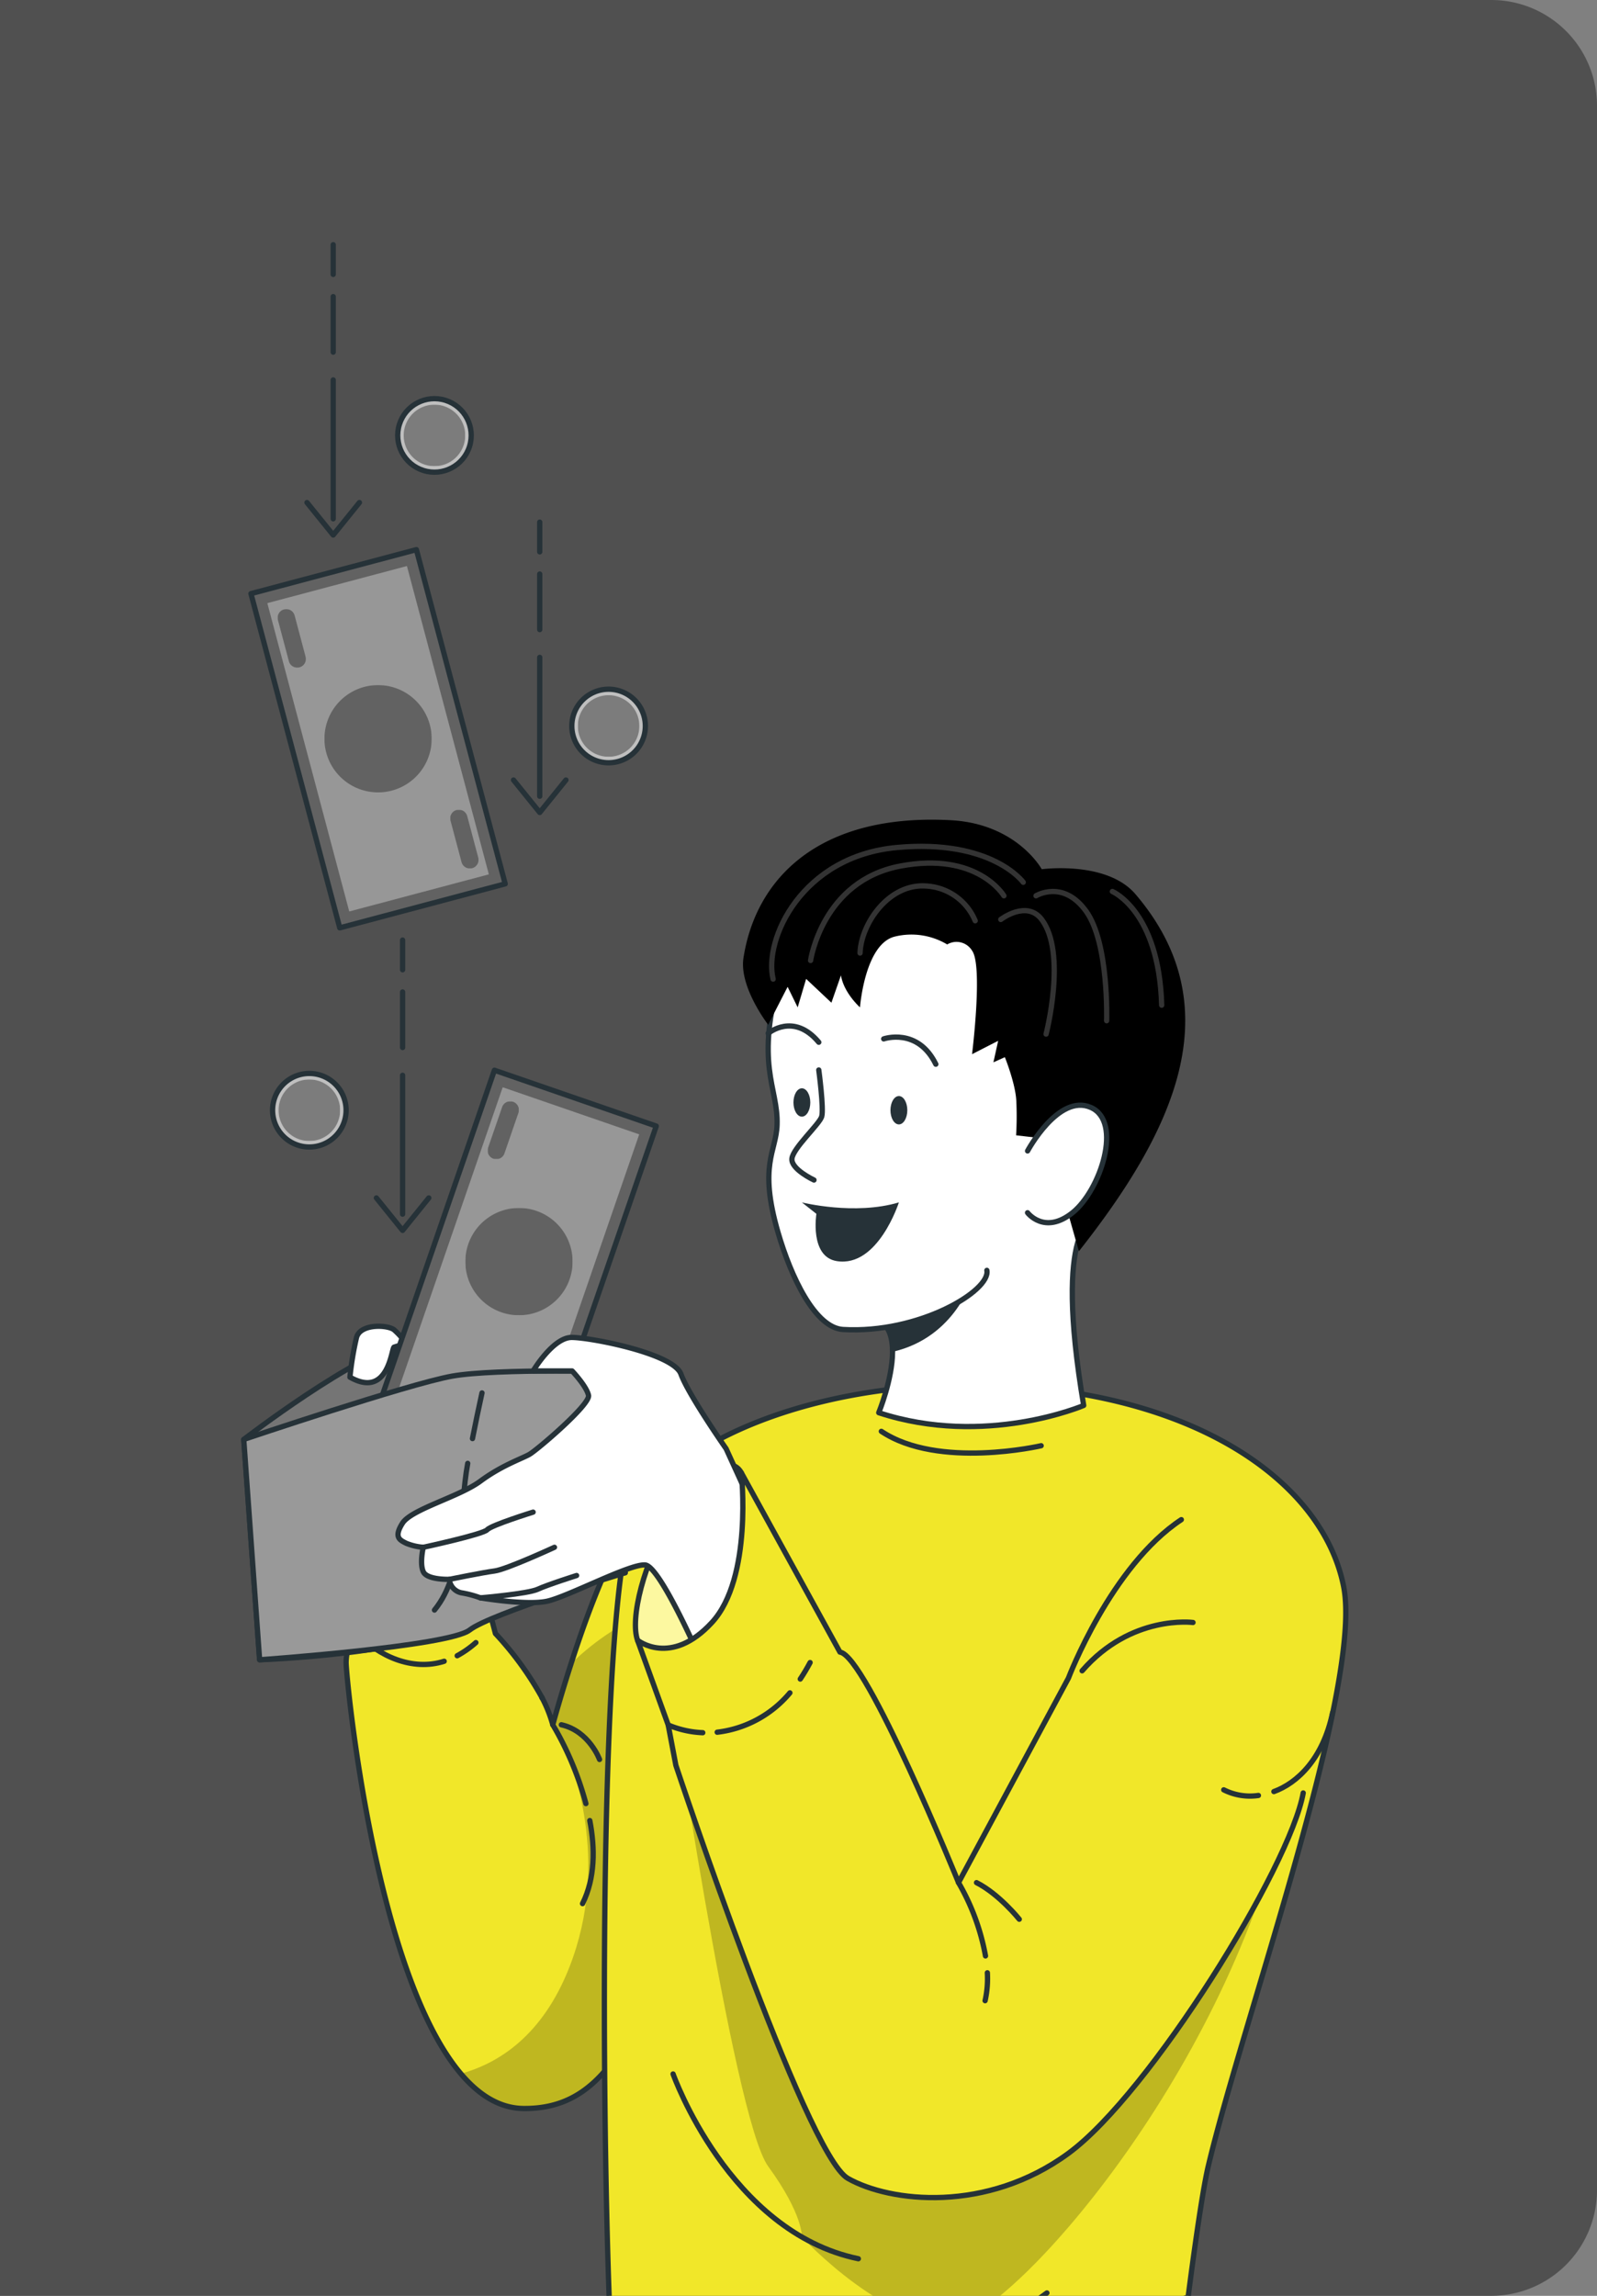 <svg xmlns="http://www.w3.org/2000/svg" xmlns:xlink="http://www.w3.org/1999/xlink" width="302" height="434" viewBox="0 0 302 434"><rect x="0" y="0" width="302" height="434" fill="#808080" stroke="none"/><defs><style>.a,.m,.u{fill:none;}.b{fill:#f1e729;}.c{fill:#fff;}.d{fill:#505050;}.e{clip-path:url(#a);}.f{clip-path:url(#b);}.g{fill:#92e3a9;}.h{clip-path:url(#c);}.i{opacity:0.3;}.j{clip-path:url(#d);}.k{opacity:0.7;}.l{clip-path:url(#f);}.m{stroke:#263238;}.m,.u{stroke-linecap:round;stroke-linejoin:round;}.n{clip-path:url(#g);}.o{clip-path:url(#h);}.p{clip-path:url(#k);}.q{clip-path:url(#l);}.r{fill:#263238;}.s{opacity:0.2;}.t{clip-path:url(#o);}.u{stroke:#fff;}.v{fill:#757575;}.w{fill:#979797;}.x{clip-path:url(#p);}.y{opacity:0.5;}.z{clip-path:url(#q);}.aa{clip-path:url(#s);}.ab{clip-path:url(#w);}.ac{clip-path:url(#z);}.ad{clip-path:url(#aa);}.ae{clip-path:url(#ac);}.af{clip-path:url(#ag);}.ag{fill:#999;}.ah{fill:#bfbfbf;}.ai{clip-path:url(#aj);}.aj{clip-path:url(#an);}.ak{fill:#fcf8a0;}</style><clipPath id="a"><rect class="a" width="209.66" height="388.374"/></clipPath><clipPath id="b"><rect class="a" width="209.66" height="393.241"/></clipPath><clipPath id="c"><path class="a" d="M15.8,193.545s9.232,29.838,19.518,26.746S40,197,40,197c-2.305-3.806-9.817-5.313-15.89-5.313-4.148,0-7.622.7-8.308,1.857" transform="translate(-15.799 -191.688)"/></clipPath><clipPath id="d"><rect class="a" width="25.722" height="28.828"/></clipPath><clipPath id="f"><rect class="b" width="209.66" height="393.241"/></clipPath><clipPath id="g"><path class="a" d="M71.472,193.214c-4.851,4.808-9.9,18.456-13.135,28.477-1.588,4.924-2.739,8.965-3.22,10.671-.148.566-.234.874-.234.874a25.045,25.045,0,0,0-1.961-4.979.364.364,0,0,0-.02-.043.348.348,0,0,1-.066-.126,60.856,60.856,0,0,0-8.794-12.1L40,200.667s-1.429,2.794-7.89,3.784-16.311-7.24-16.311-7.24l1.971,18.636a9.2,9.2,0,0,0-1.971,5.629c0,2.782,5.309,58.37,21.695,77.721,3.434,4.062,7.358,6.524,11.824,6.577,13.87.149,20.586-10.852,29.414-36.376q1.647-4.766,3.423-10.235c8.582-26.345,19.125-81.29,19.125-81.29s-18.71,4.339-29.808,15.34" transform="translate(-15.799 -177.874)"/></clipPath><clipPath id="h"><rect class="a" width="41.237" height="95.696"/></clipPath><clipPath id="k"><path class="a" d="M59.986,195.792c-6.512,13.616-6.247,107.579-4.593,149.978h95.092a47.082,47.082,0,0,0,14.3-2.48s2.359-18.623,3.8-24.7c6.477-27.378,29.293-90.809,25.612-109.578-3.781-19.289-26.906-36.168-64.23-38.023q-3.293-.165-6.51-.163c-31.641,0-57.08,11.612-63.471,24.971" transform="translate(-54.397 -170.821)"/></clipPath><clipPath id="l"><rect class="a" width="116.468" height="123.021"/></clipPath><clipPath id="o"><rect class="a" width="75.018" height="36.761"/></clipPath><clipPath id="p"><rect class="a" width="65.374" height="32.373" transform="translate(0 61.799) rotate(-70.966)"/></clipPath><clipPath id="q"><rect class="a" width="51.922" height="72.356"/></clipPath><clipPath id="s"><rect class="a" width="5.906" height="10.906"/></clipPath><clipPath id="w"><rect class="a" width="20.289" height="20.289"/></clipPath><clipPath id="z"><rect class="a" width="32.374" height="65.372" transform="translate(0 8.315) rotate(-14.884)"/></clipPath><clipPath id="aa"><rect class="a" width="48.078" height="71.497"/></clipPath><clipPath id="ac"><rect class="a" width="5.347" height="11.076"/></clipPath><clipPath id="ag"><rect class="a" width="20.288" height="20.288"/></clipPath><clipPath id="aj"><rect class="a" width="11.632" height="11.632"/></clipPath><clipPath id="an"><rect class="a" width="11.634" height="11.634"/></clipPath></defs><g transform="translate(104.086 52.37)"><path class="d" d="M20,0H302a0,0,0,0,1,0,0V434a0,0,0,0,1,0,0H20A20,20,0,0,1,0,414V20A20,20,0,0,1,20,0Z" transform="translate(197.914 381.63) rotate(180)"/><g class="e" transform="translate(-58.624 -6.744)"><g class="f"><path class="g" d="M40,197c-3.879-6.4-22.51-6.3-24.2-3.454,0,0,9.23,29.838,19.517,26.744S40,197,40,197" transform="translate(4.192 50.853)"/></g><g transform="translate(19.99 242.541)"><g class="h"><g class="i" transform="translate(0.001 0)"><g class="j"><g class="k"><g class="j"><path d="M40,197c-3.879-6.4-22.51-6.3-24.2-3.454,0,0,9.23,29.838,19.517,26.744S40,197,40,197" transform="translate(-15.8 -191.688)"/></g></g></g></g></g></g><g class="l"><path class="m" d="M40,197c-3.879-6.4-22.51-6.3-24.2-3.454,0,0,9.23,29.838,19.517,26.744S40,197,40,197Z" transform="translate(4.192 50.853)"/><path class="b" d="M17.772,215.848a9.193,9.193,0,0,0-1.973,5.629c0,2.782,5.309,58.37,21.695,77.721,3.435,4.06,7.356,6.524,11.825,6.577,13.869.149,20.585-10.852,29.413-36.376q1.646-4.766,3.421-10.235c8.582-26.343,19.126-81.291,19.126-81.291s-18.71,4.34-29.808,15.342c-4.852,4.808-9.906,18.454-13.135,28.477-1.588,4.925-2.739,8.966-3.219,10.67-.149.567-.235.876-.235.876a25.2,25.2,0,0,0-1.961-4.979c-.013-.022-.013-.032-.022-.043a.37.37,0,0,1-.065-.128,60.891,60.891,0,0,0-8.8-12.1L40,200.666s-1.429,2.794-7.888,3.786-16.312-7.24-16.312-7.24Z" transform="translate(4.191 47.188)"/></g><g transform="translate(19.99 225.063)"><g class="n"><g class="i" transform="translate(21.696 32.207)"><g class="o"><g class="k"><g class="o"><path d="M32.945,292.445c3.434,4.062,7.356,6.524,11.824,6.577,13.87.149,20.586-10.852,29.414-36.376l-.194-59.318s-10.426,2.026-20.2,11.61c-1.588,4.926-2.739,8.966-3.22,10.671,3.9,8.124,10.7,26.8,2.9,46.707-5.064,12.91-13.348,18.154-20.523,20.128" transform="translate(-32.946 -203.328)"/></g></g></g></g></g></g><g class="f"><path class="m" d="M17.772,215.848a9.193,9.193,0,0,0-1.973,5.629c0,2.782,5.309,58.37,21.695,77.721,3.435,4.06,7.356,6.524,11.825,6.577,13.869.149,20.585-10.852,29.413-36.376q1.646-4.766,3.421-10.235c8.582-26.343,19.126-81.291,19.126-81.291s-18.71,4.34-29.808,15.342c-4.852,4.808-9.906,18.454-13.135,28.477-1.588,4.925-2.739,8.966-3.219,10.67-.149.567-.235.876-.235.876a25.2,25.2,0,0,0-1.961-4.979c-.013-.022-.013-.032-.022-.043a.37.37,0,0,1-.065-.128,60.891,60.891,0,0,0-8.8-12.1L40,200.666s-1.429,2.794-7.888,3.786-16.312-7.24-16.312-7.24Z" transform="translate(4.191 47.188)"/><path class="m" d="M52.507,235.94c.995,5.208,1.034,10.855-1.374,15.7" transform="translate(13.565 62.593)"/><path class="m" d="M46.689,221.627a59.728,59.728,0,0,1,6.259,14.9" transform="translate(12.386 58.796)"/><path class="m" d="M55.19,228.188s-1.951-5.366-7.224-6.562" transform="translate(12.725 58.796)"/><path class="m" d="M32.4,211.835a18.725,18.725,0,0,0,3.534-2.486" transform="translate(8.594 55.539)"/><path class="m" d="M17.356,207.887c4.131,4.416,10.57,7.3,16.575,5.381" transform="translate(4.604 55.151)"/><path class="g" d="M45.062,217.569a1.183,1.183,0,0,0,.076.118.358.358,0,0,1-.065-.128.01.01,0,0,0-.011.01" transform="translate(11.955 57.717)"/><path class="m" d="M45.062,217.569a1.183,1.183,0,0,0,.076.118.358.358,0,0,1-.065-.128A.01.01,0,0,0,45.062,217.569Z" transform="translate(11.955 57.717)"/><path class="b" d="M164.787,343.289s2.358-18.623,3.8-24.7c6.477-27.378,29.293-90.81,25.613-109.579-3.781-19.291-26.906-36.168-64.231-38.023-34.617-1.727-63.157,10.544-69.98,24.809-6.514,13.613-6.248,107.576-4.594,149.976h95.092a47.082,47.082,0,0,0,14.3-2.48" transform="translate(14.431 45.318)"/></g><g transform="translate(68.829 216.138)"><g class="p"><g class="i" transform="translate(12.076 54.082)"><g class="q"><g class="k"><g class="q"><path d="M154.82,218.756c-17.93,24.58-37.478,61.36-37.478,61.36l-53.4-66.553s12.229,84.533,18.9,93.684S89.214,320.6,89.214,320.6s16.926,18.226,29.623,15.753c10.766-2.1,49.493-45.314,61.573-95.412Z" transform="translate(-63.942 -213.564)"/></g></g></g></g></g></g><g class="f"><path class="m" d="M164.787,343.289s2.358-18.623,3.8-24.7c6.477-27.378,29.293-90.81,25.613-109.579-3.781-19.291-26.906-36.168-64.231-38.023-34.617-1.727-63.157,10.544-69.98,24.809-6.514,13.613-6.248,107.576-4.594,149.976h95.092A47.082,47.082,0,0,0,164.787,343.289Z" transform="translate(14.431 45.318)"/><path class="c" d="M134.159,182.186s-18.612,7.984-38.756,1.367c0,0,2.594-6.3,2.606-11.5.013-2.606-.645-4.947-2.606-6.061,0,0,.911-1,2.456-2.581h.011c7.631-7.769,30.8-29.608,38.338-16.588,0,0-7.9.747-2.05,35.365" transform="translate(25.31 37.875)"/><path class="m" d="M134.159,182.186s-18.612,7.984-38.756,1.367c0,0,2.594-6.3,2.606-11.5.013-2.606-.645-4.947-2.606-6.061,0,0,.911-1,2.456-2.581h.011c7.631-7.769,30.8-29.608,38.338-16.588C136.209,146.821,128.313,147.567,134.159,182.186Z" transform="translate(25.31 37.875)"/><path class="r" d="M113.117,154.861s-3.062,11.223-15.108,13.981c.013-2.606-.645-4.947-2.606-6.061,0,0,.911-1,2.455-2.581h.013c7.377-2.9,15.247-5.34,15.247-5.34" transform="translate(25.31 41.083)"/><path class="c" d="M145.835,141.833c7.993-31.855-9.225-42.758-20.074-46.932-17.38-6.687-39.313.92-44.451,18.618s-.507,21.725-.748,28.966c-.168,5.078-3.535,7.578.177,20.321,2.448,8.407,7,18.049,12.3,18.357,14.357.835,27.948-7.341,27.194-11.178" transform="translate(20.925 24.539)"/><path class="m" d="M145.835,141.833c7.993-31.855-9.225-42.758-20.074-46.932-17.38-6.687-39.313.92-44.451,18.618s-.507,21.725-.748,28.966c-.168,5.078-3.535,7.578.177,20.321,2.448,8.407,7,18.049,12.3,18.357,14.357.835,27.948-7.341,27.194-11.178" transform="translate(20.925 24.539)"/><path class="m" d="M96.144,119.223S102.57,117,106,124.012" transform="translate(25.506 31.54)"/><path class="m" d="M78.879,118.619s4.779-4.058,9.568,1.683" transform="translate(20.926 31.099)"/><path class="r" d="M97.153,130.375c0,1.482.714,2.681,1.594,2.681s1.594-1.2,1.594-2.681-.714-2.68-1.594-2.68-1.594,1.2-1.594,2.68" transform="translate(25.774 33.876)"/><path class="r" d="M82.656,129.216c0,1.48.712,2.681,1.593,2.681s1.594-1.2,1.594-2.681-.714-2.681-1.594-2.681-1.593,1.2-1.593,2.681" transform="translate(21.928 33.569)"/><path class="c" d="M87.507,123.8s.989,7.377.549,8.819-5.433,5.947-5.629,7.949S86.6,144.6,86.6,144.6" transform="translate(21.866 32.844)"/><path class="m" d="M87.507,123.8s.989,7.377.549,8.819-5.433,5.947-5.629,7.949S86.6,144.6,86.6,144.6" transform="translate(21.866 32.844)"/><path class="r" d="M83.915,143.583s9.967,2.5,18.344,0c0,0-3.946,12.362-11.748,11.1-5.167-.835-3.852-8.935-3.852-8.935Z" transform="translate(22.262 38.091)"/><path d="M113.729,109.99a13.172,13.172,0,0,0-9.854-1.5c-5.733,1.335-6.635,13.392-6.635,13.392s-3.063-2.713-3.6-6.051L91.833,121l-4.78-4.5-1.6,5.383L83.553,118l-3.678,7.165s-5.528-7.124-4.671-12.63C77.537,97.518,89.454,85.18,114.379,86.5c12.548.668,17.229,9.268,17.229,9.268s12.272-1.66,17.714,4.706c18.531,21.677,6.911,45.214-10.689,67.513L132.6,146.739l-5.839-.667a61.223,61.223,0,0,0,.037-6.549c-.181-3.338-2.164-8.221-2.164-8.221l-2.164.97.9-4.069-4.94,2.532s2.088-16.741,0-19.578a3.442,3.442,0,0,0-4.7-1.168" transform="translate(19.927 22.923)"/><path class="c" d="M117.646,137.708s5.841-10.884,11.946-8.229,1.859,15.663-3.45,19.909-8.5,0-8.5,0" transform="translate(31.211 34.239)"/><path class="m" d="M117.646,137.708s5.841-10.884,11.946-8.229,1.859,15.663-3.45,19.909-8.5,0-8.5,0" transform="translate(31.211 34.239)"/><g class="s" transform="translate(99.831 113.736)"><g class="t"><path class="u" d="M114.383,102.887a10.694,10.694,0,0,0-9.326-6.572c-7.148-.469-12.283,7.277-12.447,12.674" transform="translate(-75.262 -88.19)"/><path class="u" d="M113.64,101.661s4.9-3.755,7.74,0c4.8,6.348.828,21.674.828,21.674" transform="translate(-69.683 -87.209)"/><path class="u" d="M118.907,97.944s5.1-3.132,9.463,2.906,3.892,20.712,3.892,20.712" transform="translate(-68.286 -87.967)"/><path class="u" d="M130.319,97.132s8.824,3.719,9.325,21.494" transform="translate(-65.259 -87.967)"/><path class="u" d="M121.775,99.07s-4.965-8.423-19.659-5.607-16.9,17.838-16.9,17.838" transform="translate(-77.225 -89.093)"/><path class="u" d="M126.974,97.179s-5.918-8.216-23.906-6.572-25.221,17.369-23.393,24.879" transform="translate(-78.767 -89.756)"/></g></g><path class="v" d="M.5,182.853s21.395-16.468,30.719-18.135,41.414,5.338,41.414,5.338v38s-20.075,2.2-29.087,8.8S3.5,224.507,3.5,224.507Z" transform="translate(0.133 43.63)"/><path class="m" d="M.5,182.853s21.395-16.468,30.719-18.135,41.414,5.338,41.414,5.338v38s-20.075,2.2-29.087,8.8S3.5,224.507,3.5,224.507Z" transform="translate(0.133 43.63)"/><path class="c" d="M16.37,171.71a58.129,58.129,0,0,1,1.246-7.508c.757-2.67,5.929-2.384,7.1-1.442a14.437,14.437,0,0,1,2.3,2.586s-1.8.524-2.3.691-1,9.844-8.343,5.674" transform="translate(4.343 43.001)"/><path class="m" d="M16.37,171.71a58.129,58.129,0,0,1,1.246-7.508c.757-2.67,5.929-2.384,7.1-1.442a14.437,14.437,0,0,1,2.3,2.586s-1.8.524-2.3.691S23.712,175.88,16.37,171.71Z" transform="translate(4.343 43.001)"/><path class="w" d="M0,0H65.374V32.372H0Z" transform="translate(26.717 218.49) rotate(-70.967)"/></g><g transform="translate(26.715 156.69)"><g class="x" transform="translate(0 0)"><g class="y" transform="translate(0.001 0)"><g class="z"><g class="k"><g class="z"><path d="M21.115,185.636l30.6,10.556,21.319-61.8-30.6-10.555Zm48.7-49.677L50.151,192.975l-25.82-8.906L44,127.055Z" transform="translate(-21.115 -123.837)"/></g></g></g></g><g class="y" transform="translate(20.048 5.876)"><g class="aa"><g class="k"><g class="aa"><path d="M42.775,130.651l-2.633,7.632a1.636,1.636,0,1,1-3.092-1.067l2.632-7.632a1.636,1.636,0,0,1,3.094,1.067" transform="translate(-36.959 -128.481)"/></g></g></g></g><g class="y" transform="translate(25.969 55.574)"><g class="aa"><g class="k"><g class="aa"><path d="M47.455,169.929l-2.633,7.632a1.636,1.636,0,1,1-3.094-1.067l2.633-7.632a1.636,1.636,0,1,1,3.094,1.067" transform="translate(-41.639 -167.759)"/></g></g></g></g><g class="y" transform="translate(15.818 26.034)"><g class="ab"><g class="k"><g class="ab"><path d="M34.173,151.25a10.141,10.141,0,1,0,12.893-6.28,10.14,10.14,0,0,0-12.893,6.28" transform="translate(-33.615 -144.412)"/></g></g></g></g></g></g><g class="f"><rect class="m" width="65.374" height="32.373" transform="translate(26.717 218.49) rotate(-70.967)"/><rect class="w" width="32.373" height="65.373" transform="translate(1.994 66.595) rotate(-14.884)"/></g><g transform="translate(1.993 58.28)"><g class="ac" transform="translate(0 0)"><g class="y" transform="translate(0.001 -0.001)"><g class="ad"><g class="k"><g class="ad"><path d="M32.863,46.06,1.576,54.375l16.792,63.18,31.287-8.314Zm-12.7,68.4L4.672,56.171l26.4-7.015,15.491,58.289Z" transform="translate(-1.576 -46.06)"/></g></g></g></g><g class="y" transform="translate(37.688 49.179)"><g class="ae"><g class="k"><g class="ae"><path d="M33.49,94.787l-2.074-7.8a1.636,1.636,0,1,1,3.162-.84l2.074,7.8a1.636,1.636,0,1,1-3.162.84" transform="translate(-31.361 -84.928)"/></g></g></g></g><g class="y" transform="translate(5.045 11.24)"><g class="ae"><g class="k"><g class="ae"><path d="M7.692,64.8,5.617,57a1.636,1.636,0,1,1,3.163-.84l2.074,7.8a1.636,1.636,0,0,1-3.162.841" transform="translate(-5.562 -54.944)"/></g></g></g></g><g class="y" transform="translate(13.896 25.604)"><g class="af"><g class="k"><g class="af"><path d="M32.5,73.835a10.141,10.141,0,1,0-7.2,12.406,10.14,10.14,0,0,0,7.2-12.406" transform="translate(-12.557 -66.296)"/></g></g></g></g></g></g><g class="f"><rect class="m" width="32.373" height="65.373" transform="translate(1.994 66.595) rotate(-14.884)"/><path class="ag" d="M.5,181.711s31.034-10.461,39.377-11.962,32.756-.835,32.756-.835v38s-25.487,7.733-29.419,10.827S3.5,223.365,3.5,223.365Z" transform="translate(0.133 44.772)"/><path class="m" d="M.5,181.711s31.034-10.461,39.377-11.962,32.756-.835,32.756-.835v38s-25.487,7.733-29.419,10.827S3.5,223.365,3.5,223.365Z" transform="translate(0.133 44.772)"/><path class="m" d="M35.29,182.573c-1.635,8.8-.461,20.591-6.286,27.729" transform="translate(7.695 48.435)"/><path class="m" d="M36.485,172.048q-.947,4.306-1.8,8.633" transform="translate(9.201 45.643)"/><path class="ah" d="M63.436,73.865a6.952,6.952,0,1,1-6.952-6.953,6.952,6.952,0,0,1,6.952,6.953" transform="translate(13.14 17.751)"/><path class="m" d="M63.436,73.865a6.952,6.952,0,1,1-6.952-6.953A6.952,6.952,0,0,1,63.436,73.865Z" transform="translate(13.14 17.751)"/><g class="y" transform="translate(63.808 85.801)"><g class="ai"><g class="k"><g class="ai"><path d="M60.129,77.956a5.816,5.816,0,1,0-8.213-.448,5.817,5.817,0,0,0,8.213.448" transform="translate(-50.43 -67.811)"/></g></g></g></g><path class="ah" d="M37.413,30.451A6.952,6.952,0,1,1,30.462,23.5a6.951,6.951,0,0,1,6.952,6.952" transform="translate(6.237 6.234)"/><circle class="m" cx="6.952" cy="6.952" r="6.952" transform="matrix(0.299, -0.954, 0.954, 0.299, 27.985, 41.238)"/><g class="y" transform="translate(30.883 30.869)"><g class="ai"><g class="k"><g class="ai"><path d="M34.105,34.542a5.815,5.815,0,1,0-8.212-.447,5.815,5.815,0,0,0,8.212.447" transform="translate(-24.408 -24.397)"/></g></g></g></g><path class="ah" d="M10.1,138.022a6.952,6.952,0,1,1,8.409-5.093,6.953,6.953,0,0,1-8.409,5.093" transform="translate(1.276 32.981)"/><path class="m" d="M10.1,138.022a6.952,6.952,0,1,1,8.409-5.093A6.953,6.953,0,0,1,10.1,138.022Z" transform="translate(1.276 32.981)"/><g class="y" transform="translate(7.22 158.435)"><g class="aj"><g class="k"><g class="aj"><path d="M6.392,133.771a5.816,5.816,0,1,0,2.4-7.869,5.815,5.815,0,0,0-2.4,7.869" transform="translate(-5.706 -125.216)"/></g></g></g></g><path class="ak" d="M79.064,184.3c-1.77-3.209-6.831-1.663-12.736,7.617s-8.317,20.1-6.89,24.039,20.526,8.717,20.526,8.717l3.936-9.982Z" transform="translate(15.662 48.488)"/></g><g class="f"><path class="m" d="M79.064,184.3c-1.77-3.209-6.831-1.663-12.736,7.617s-8.317,20.1-6.89,24.039,20.526,8.717,20.526,8.717l3.936-9.982Z" transform="translate(15.662 48.488)"/><path class="c" d="M96.555,208.767,85.6,184.794s-7.138-10.216-8.543-14.111-17.109-6.925-20.655-6.925-7.3,6.337-7.3,6.337l7.377,0s2.751,2.892,3.1,4.623-9.752,10.339-11.194,11.156-5.25,2.088-9.261,5.059-13.051,5.29-14.734,7.954-.495,3.168.714,3.782a10.473,10.473,0,0,0,3.229.758s-.721,3.03,0,4.617,4.926,1.442,4.926,1.442a2.87,2.87,0,0,0,2.252,2.544,19.626,19.626,0,0,1,3.614.957s8.684,1.469,12.58.643,15.714-7.121,18.6-6.859,10.879,18.8,10.879,18.8,13.639-2.31,15.37-16.813" transform="translate(6.249 43.444)"/><path class="m" d="M96.555,208.767,85.6,184.794s-7.138-10.216-8.543-14.111-17.109-6.925-20.655-6.925-7.3,6.337-7.3,6.337l7.377,0s2.751,2.892,3.1,4.623-9.752,10.339-11.194,11.156-5.25,2.088-9.261,5.059-13.051,5.29-14.734,7.954-.495,3.168.714,3.782a10.473,10.473,0,0,0,3.229.758s-.721,3.03,0,4.617,4.926,1.442,4.926,1.442a2.87,2.87,0,0,0,2.252,2.544,19.626,19.626,0,0,1,3.614.957s8.684,1.469,12.58.643,15.714-7.121,18.6-6.859,10.879,18.8,10.879,18.8S94.824,223.269,96.555,208.767Z" transform="translate(6.249 43.444)"/><path class="m" d="M27.33,196.507s11.341-2.452,12.091-3.319,8.682-3.33,8.682-3.33" transform="translate(7.25 50.368)"/><path class="m" d="M31.223,201.172s6.367-1.3,8.584-1.587,11.3-4.473,11.3-4.473" transform="translate(8.283 51.762)"/><path class="m" d="M35.86,203.554s8.972-.76,10.846-1.626,7.358-2.6,7.358-2.6" transform="translate(9.513 52.881)"/><path class="b" d="M162.186,192.839c-13.312,8.773-21.353,29.966-21.353,29.966l-20.78,38.651s-17.474-43.021-22.423-43.572L78.98,183.978s2.205,19.871-5.566,28.307-14.06,3.349-14.06,3.349l5.8,16.027,1.446,7.615s24.511,73.538,32.524,78.09,26.246,6.593,41.7-4.727,41.906-54.13,44.412-68.135" transform="translate(15.746 48.808)"/><path class="m" d="M162.186,192.839c-13.312,8.773-21.353,29.966-21.353,29.966l-20.78,38.651s-17.474-43.021-22.423-43.572L78.98,183.978s2.205,19.871-5.566,28.307-14.06,3.349-14.06,3.349l5.8,16.027,1.446,7.615s24.511,73.538,32.524,78.09,26.246,6.593,41.7-4.727,41.906-54.13,44.412-68.135" transform="translate(15.746 48.808)"/><path class="m" d="M83.674,215.45c.672-1.007,1.292-2.05,1.861-3.119" transform="translate(22.198 56.33)"/><path class="m" d="M71.259,224.3a21.123,21.123,0,0,0,13.747-7.44" transform="translate(18.904 57.531)"/><path class="m" d="M63.942,221.664a18.734,18.734,0,0,0,6.529,1.453" transform="translate(16.963 58.806)"/><path class="m" d="M111.724,258.682a19.266,19.266,0,0,1-.425,5.272" transform="translate(29.527 68.626)"/><path class="m" d="M107.326,245.212a42.636,42.636,0,0,1,5.1,13.856" transform="translate(28.473 65.053)"/><path class="m" d="M118.1,252.134s-3.778-4.733-8.086-6.922" transform="translate(29.187 65.053)"/><path class="m" d="M146.768,206.364s-11.69-1.564-20.97,9.132" transform="translate(33.373 54.725)"/><path class="m" d="M153.518,232.412a10.985,10.985,0,0,1-6.553-1.063" transform="translate(38.989 61.375)"/><path class="m" d="M165.567,219.8c-1.84,8.873-6.792,13.375-11.108,14.941" transform="translate(40.977 58.311)"/><path class="m" d="M126.013,180.507s-19.41,4.511-30.224-2.72" transform="translate(25.412 47.166)"/><path class="m" d="M64.664,273.8S75.238,303.666,99.7,308.727" transform="translate(17.155 72.638)"/><path class="m" d="M121.358,306.515c-1.258.949-2.577,1.818-3.919,2.647" transform="translate(31.156 81.316)"/><line class="m" y2="26.251" transform="translate(17.549 26.196)"/><line class="m" y2="10.501" transform="translate(17.549 10.445)"/><line class="m" y2="5.617" transform="translate(17.549 0.633)"/><path class="m" d="M9.95,39.026l4.959,6.137,4.957-6.137" transform="translate(2.64 10.353)"/><line class="m" y2="26.251" transform="translate(30.671 157.646)"/><line class="m" y2="10.501" transform="translate(30.671 141.896)"/><line class="m" y2="5.617" transform="translate(30.671 132.083)"/><path class="m" d="M20.322,142.915l4.957,6.137,4.957-6.137" transform="translate(5.391 37.914)"/><line class="m" y2="26.251" transform="translate(56.603 78.643)"/><line class="m" y2="10.501" transform="translate(56.603 62.892)"/><line class="m" y2="5.617" transform="translate(56.603 53.08)"/><path class="m" d="M40.816,80.476l4.959,6.137,4.957-6.137" transform="translate(10.828 21.35)"/></g></g></g></svg>